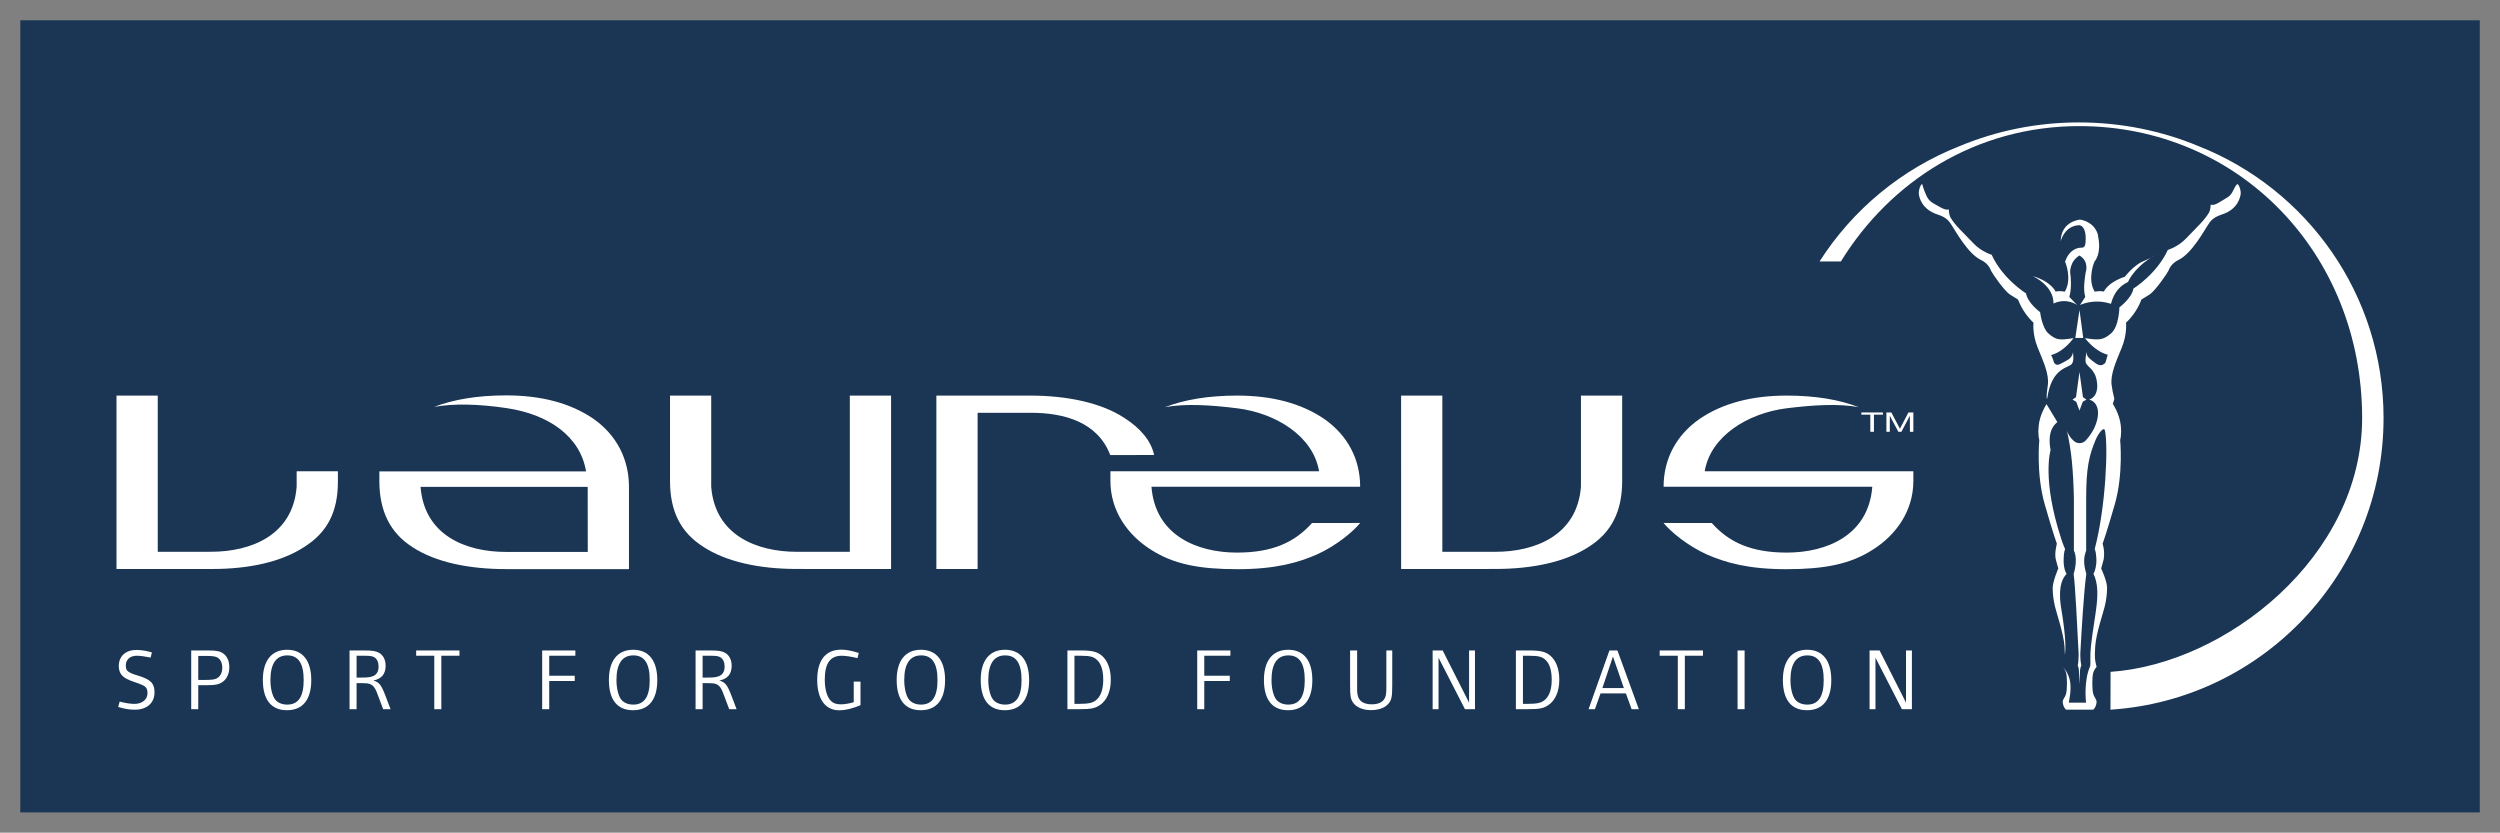 <?xml version="1.0" encoding="UTF-8" standalone="no"?>
<!-- Created with Inkscape (http://www.inkscape.org/) -->
<svg
   xmlns:svg="http://www.w3.org/2000/svg"
   xmlns="http://www.w3.org/2000/svg"
   version="1.0"
   width="1198"
   height="399"
   id="svg2">
  <rect width="100%" height="100%" fill="#808080" stroke="none"/>
  <defs
     id="defs4">
    <clipPath
       id="clipPath2660">
      <path
         d="M 171.482,410.653 L 347.945,410.653 L 347.945,430.452 L 171.482,430.452 L 171.482,410.653 z"
         id="path2662" />
    </clipPath>
    <clipPath
       id="clipPath2652">
      <path
         d="M 171.482,410.653 L 347.945,410.653 L 347.945,430.452 L 171.482,430.452 L 171.482,410.653 z"
         id="path2654" />
    </clipPath>
    <clipPath
       id="clipPath2644">
      <path
         d="M 171.482,414.149 L 171.482,446.035 L 455.682,446.035 L 455.682,414.149 L 171.482,414.149 z"
         id="path2646" />
    </clipPath>
    <clipPath
       id="clipPath2528">
      <path
         d="M 64.676,611.711 L 631.382,611.711 L 631.382,758.667 L 64.676,758.667 L 64.676,611.711 z"
         id="path2530" />
    </clipPath>
    <clipPath
       id="clipPath2520">
      <path
         d="M 64.676,611.711 L 631.382,611.711 L 631.382,758.667 L 64.676,758.667 L 64.676,611.711 z"
         id="path2522" />
    </clipPath>
    <clipPath
       id="clipPath2512">
      <path
         d="M 495.485,720.037 L 495.485,758.667 L 631.382,758.667 L 631.382,720.037 L 495.485,720.037 z"
         id="path2514" />
    </clipPath>
    <clipPath
       id="clipPath2494">
      <path
         d="M 58.32,6.72 L 58.32,469.44 L 654.24,469.44 L 654.24,6.72 L 58.32,6.72 z"
         id="path2496" />
    </clipPath>
    <clipPath
       id="clipPath2486">
      <path
         d="M -664.724,-348.661 L -664.724,166.665 L 4.429,166.665 L 4.429,-348.661 L -664.724,-348.661 z"
         id="path2488" />
    </clipPath>
    <clipPath
       id="clipPath2478">
      <path
         d="M 0,0 L 651.969,0 L 651.969,680.315 L 0,680.315 L 0,0 z"
         id="path2480" />
    </clipPath>
  </defs>
  <g
     transform="translate(5.817,6.573)"
     id="layer1">
    <g
       transform="matrix(6.395,0,0,6.395,-1786.043,-3171.979)"
       id="g4310">
      <path
         d="M 279.898,496.503 L 279.898,555.859 L 464.197,555.859 L 464.197,496.503 L 279.898,496.503 z"
         id="path2506"
         style="fill:#1a3654;fill-opacity:1;fill-rule:nonzero;stroke:none" />
      <g
         transform="translate(-810.81,-9.038)"
         id="g4284">
        <path
           d="M 1244.592,545.278 C 1244.592,545.278 1244.592,541.363 1244.592,541.363 C 1244.547,539.308 1244.414,537.746 1244.058,536.25 C 1244.133,536.549 1244.344,536.846 1244.592,537.066 C 1244.754,537.215 1244.952,537.226 1245.011,537.224 C 1245.062,537.226 1245.273,537.228 1245.455,537.048 C 1245.82,536.68 1246.094,536.146 1246.094,536.146 C 1246.672,534.93 1246.366,534.124 1245.741,533.965 C 1246.606,533.653 1246.341,532.392 1246.145,532.038 C 1245.904,531.606 1245.807,531.637 1245.553,531.324 C 1245.36,531.086 1245.53,530.572 1245.535,530.374 C 1245.536,530.601 1245.614,530.737 1245.757,530.875 C 1245.83,530.941 1245.955,531.05 1246.229,531.246 C 1246.447,531.393 1246.689,531.487 1246.955,531.198 C 1246.955,531.198 1247.128,530.601 1247.128,530.601 C 1246.145,530.35 1245.423,529.354 1245.423,529.354 C 1246.49,529.534 1246.788,529.491 1247.355,529.023 C 1247.983,528.508 1248.002,527.049 1248.002,527.049 C 1248.002,527.049 1248.925,526.373 1249.054,525.642 C 1249.054,525.642 1250.802,524.56 1251.63,522.747 C 1251.63,522.747 1252.393,522.525 1252.996,521.888 C 1253.786,521.055 1254.381,520.532 1254.715,519.949 C 1254.843,519.724 1254.843,519.343 1254.843,519.343 C 1254.843,519.343 1255.01,519.478 1255.476,519.185 C 1256.112,518.79 1256.306,518.771 1256.528,518.294 C 1256.751,517.816 1256.828,517.827 1256.828,517.827 C 1256.944,517.761 1257.153,518.347 1257.079,518.634 C 1257.041,518.781 1256.901,519.709 1255.66,520.1 C 1254.898,520.344 1254.752,520.716 1254.581,520.968 C 1254.401,521.218 1253.428,523.016 1252.448,523.488 C 1251.865,523.765 1251.732,524.187 1251.678,524.307 C 1251.579,524.516 1250.676,525.83 1250.254,526.094 C 1249.829,526.362 1249.651,526.468 1249.651,526.468 C 1249.651,526.468 1249.331,527.437 1248.497,528.198 C 1248.497,528.198 1248.6,529.033 1248.18,530.067 C 1247.757,531.104 1247.306,532.077 1247.421,532.883 C 1247.533,533.688 1247.635,533.816 1247.62,533.914 C 1247.604,534.017 1247.506,534.278 1247.506,534.278 C 1247.506,534.278 1248.012,535.031 1248.103,535.882 C 1248.183,536.647 1248.058,536.987 1248.058,536.987 C 1248.058,536.987 1248.314,539.515 1247.658,541.807 C 1247.025,544.002 1246.744,544.764 1246.744,544.764 C 1246.744,544.764 1246.926,545.273 1246.825,545.927 C 1246.713,546.373 1246.633,546.611 1246.633,546.611 C 1246.633,546.611 1247.091,547.584 1247.079,548.081 C 1247.069,548.582 1247.017,548.982 1246.905,549.452 C 1246.795,549.927 1246.252,551.486 1246.19,552.454 C 1246.129,553.422 1246.191,553.465 1246.214,553.648 C 1246.239,553.826 1246.3,553.985 1246.3,553.985 C 1246.3,553.985 1246.102,554.177 1246.03,554.477 C 1245.955,554.778 1245.949,555.653 1246.037,555.99 C 1246.124,556.33 1246.317,556.406 1246.289,556.683 C 1246.263,556.906 1246.125,557.178 1246.018,557.195 C 1246.018,557.195 1244.028,557.195 1244.028,557.195 C 1243.922,557.178 1243.781,556.906 1243.759,556.683 C 1243.726,556.406 1243.925,556.33 1244.01,555.99 C 1244.096,555.653 1244.089,554.778 1244.018,554.477 C 1243.956,554.235 1243.822,554.04 1243.773,553.984 C 1243.773,553.984 1244.244,554.49 1244.322,555.186 C 1244.395,555.881 1244.233,556.472 1244.208,556.671 C 1244.208,556.671 1245.504,556.674 1245.504,556.674 C 1245.504,556.674 1245.295,555.091 1245.82,553.913 C 1245.852,553.648 1245.792,553.195 1245.868,552.458 C 1246.114,550.119 1246.703,548.335 1246.054,547.009 C 1246.171,546.856 1246.3,546.388 1246.277,545.897 C 1246.26,545.556 1246.213,545.262 1246.152,545.164 C 1246.98,542.029 1247.171,537.481 1246.922,536.303 C 1246.856,535.926 1246.431,536.488 1246.237,536.94 C 1245.735,538.128 1245.512,539.047 1245.512,541.355 C 1245.512,541.355 1245.512,545.278 1245.512,545.278 C 1245.341,545.733 1245.277,546.192 1245.523,547.019 C 1245.336,548.391 1245.168,551.185 1245.071,553.025 C 1245.076,553.144 1245.071,553.555 1245.148,553.883 C 1245.148,553.883 1245.06,554.089 1245.052,554.246 C 1245.052,554.246 1245.011,555.29 1245.011,555.29 C 1245.011,555.29 1244.968,554.242 1244.968,554.242 C 1244.965,554.082 1244.879,553.883 1244.879,553.883 C 1244.946,553.667 1244.941,553.161 1244.948,553.021 C 1244.854,551.122 1244.683,547.758 1244.573,547.034 C 1244.929,545.853 1244.592,545.278 1244.592,545.278 z M 1242.562,533.889 C 1242.55,533.736 1242.526,533.688 1242.637,532.883 C 1242.755,532.077 1242.301,531.104 1241.88,530.067 C 1241.46,529.033 1241.566,528.198 1241.566,528.198 C 1240.732,527.437 1240.41,526.468 1240.41,526.468 C 1240.41,526.468 1240.229,526.362 1239.807,526.094 C 1239.387,525.83 1238.478,524.516 1238.383,524.307 C 1238.328,524.187 1238.195,523.765 1237.608,523.488 C 1236.63,523.016 1235.658,521.218 1235.479,520.968 C 1235.307,520.716 1235.163,520.344 1234.4,520.1 C 1233.162,519.709 1233.017,518.781 1232.983,518.634 C 1232.909,518.347 1233.117,517.761 1233.233,517.827 C 1233.233,517.827 1233.309,518.177 1233.531,518.658 C 1233.754,519.135 1233.936,519.181 1234.582,519.549 C 1235.064,519.82 1235.219,519.706 1235.219,519.706 C 1235.219,519.706 1235.219,520.088 1235.343,520.311 C 1235.681,520.898 1236.274,521.42 1237.065,522.252 C 1237.667,522.887 1238.43,523.11 1238.43,523.11 C 1239.255,524.923 1241.006,526.005 1241.006,526.005 C 1241.134,526.735 1242.063,527.411 1242.063,527.411 C 1242.063,527.411 1242.188,528.578 1242.7,529.023 C 1243.262,529.499 1243.5,529.534 1244.564,529.354 C 1244.564,529.354 1243.87,530.374 1242.882,530.626 C 1242.882,530.626 1242.993,530.799 1243.106,531.198 C 1243.31,531.463 1243.454,531.343 1243.756,531.198 C 1244.019,531.056 1244.197,530.961 1244.293,530.868 C 1244.383,530.778 1244.523,530.601 1244.525,530.374 C 1244.527,530.572 1244.626,531.06 1244.432,531.294 C 1244.173,531.608 1242.916,531.561 1242.595,533.872 C 1242.595,533.872 1242.562,533.889 1242.562,533.889 z M 1245.27,533.778 C 1245.27,533.778 1245.53,533.965 1245.53,533.965 C 1245.53,533.965 1245.256,534.122 1245.256,534.122 C 1245.256,534.122 1245.011,534.786 1245.011,534.786 C 1245.011,534.786 1244.765,534.122 1244.765,534.122 C 1244.765,534.122 1244.487,533.965 1244.487,533.965 C 1244.487,533.965 1244.752,533.778 1244.752,533.778 C 1244.752,533.778 1245.011,531.889 1245.011,531.889 C 1245.011,531.889 1245.27,533.778 1245.27,533.778 z M 1245.291,529.343 C 1245.291,529.343 1244.698,529.34 1244.698,529.34 C 1244.698,529.34 1245.011,527.244 1245.011,527.244 C 1245.011,527.244 1245.291,529.343 1245.291,529.343 z M 1243.602,522.097 C 1243.63,520.725 1244.786,520.508 1245.05,520.476 C 1245.24,520.501 1246.086,520.661 1246.378,521.557 C 1246.378,521.557 1246.408,521.747 1246.408,521.747 C 1246.662,523.011 1246.2,523.542 1246.132,523.622 C 1246.132,523.622 1245.57,524.917 1246.152,525.879 C 1246.152,525.879 1246.5,525.791 1246.841,525.868 C 1246.841,525.868 1247.056,525.338 1247.97,524.927 C 1248.103,524.864 1248.25,524.812 1248.414,524.754 C 1248.414,524.754 1249.076,523.885 1249.792,523.595 C 1250.027,523.497 1250.208,523.414 1250.345,523.345 C 1250.456,523.275 1250.572,523.203 1250.7,523.135 C 1250.669,523.16 1250.562,523.234 1250.345,523.345 C 1249.028,524.184 1248.65,525.146 1248.65,525.146 C 1247.509,525.691 1247.411,526.778 1247.366,526.786 C 1246.069,526.358 1245.052,526.877 1245.052,526.877 C 1245.052,526.877 1245.444,526.269 1245.444,526.269 C 1245.264,525.617 1245.416,524.856 1245.47,524.461 C 1245.47,524.453 1245.782,523.627 1245.009,523.162 C 1244.25,523.629 1244.312,524.453 1244.315,524.461 C 1244.375,524.856 1244.429,525.617 1244.25,526.269 C 1244.25,526.269 1244.833,526.877 1244.833,526.877 C 1244.833,526.877 1244.074,526.295 1243.055,526.766 C 1243.055,526.766 1243.221,525.577 1241.51,524.709 C 1242.913,525.124 1243.22,525.868 1243.22,525.868 C 1243.563,525.791 1243.908,525.879 1243.908,525.879 C 1244.491,524.917 1243.93,523.622 1243.93,523.622 C 1244.203,522.827 1244.714,522.651 1244.929,522.601 C 1245.266,522.531 1245.477,522.741 1245.478,521.898 C 1245.478,521.233 1245.262,520.944 1245.016,520.894 C 1243.878,520.913 1243.602,522.097 1243.602,522.097 z M 1243.353,535.649 C 1243.23,535.755 1242.556,536.214 1242.845,537.746 C 1242.845,537.746 1242.176,539.91 1243.637,544.374 C 1243.754,544.791 1243.921,545.098 1243.937,545.174 C 1243.937,545.174 1243.822,545.329 1243.822,546.028 C 1243.822,546.725 1244.05,547.027 1244.05,547.027 C 1244.05,547.027 1243.588,547.396 1243.557,548.384 C 1243.523,549.367 1243.697,549.629 1243.877,551.281 C 1244.028,552.662 1243.915,553.079 1243.917,553.069 C 1243.916,552.938 1243.906,552.688 1243.891,552.487 C 1243.829,551.517 1243.289,549.953 1243.179,549.485 C 1243.068,549.015 1243.011,548.612 1243.002,548.117 C 1242.988,547.617 1243.424,546.611 1243.424,546.611 C 1243.424,546.611 1243.346,546.373 1243.234,545.927 C 1243.121,545.474 1243.317,544.764 1243.317,544.764 C 1243.317,544.764 1243.033,544.002 1242.406,541.807 C 1241.748,539.515 1242.001,536.987 1242.001,536.987 C 1242.001,536.987 1241.874,536.647 1241.959,535.882 C 1242.04,535.117 1242.456,534.434 1242.539,534.301 C 1242.539,534.301 1243.353,535.649 1243.353,535.649 z M 1247.333,557.199 C 1247.333,557.199 1247.34,554.363 1247.34,554.363 C 1255.953,553.778 1266.191,545.756 1266.191,535.344 C 1266.191,522.984 1256.934,513.469 1244.99,513.469 C 1237.25,513.469 1230.82,517.618 1227.133,523.61 C 1227.133,523.61 1225.534,523.61 1225.534,523.61 C 1228.007,519.733 1231.676,516.685 1236.019,514.973 C 1238.772,513.827 1241.792,513.193 1244.96,513.193 C 1248.13,513.193 1251.188,513.824 1253.94,514.973 C 1262.057,518.175 1267.796,526.094 1267.796,535.344 C 1267.796,546.95 1258.751,556.453 1247.333,557.199 z"
           id="path4236"
           style="fill:#ffffff;fill-opacity:1;fill-rule:nonzero;stroke:none" />
        <path
           d="M 1210.743,533.662 C 1210.743,533.662 1210.743,540.064 1210.743,540.064 C 1210.743,542.315 1209.953,543.91 1208.246,544.992 C 1206.522,546.122 1204.042,546.654 1201.229,546.654 C 1201.229,546.654 1194.179,546.656 1194.179,546.656 C 1194.179,546.656 1194.177,533.662 1194.177,533.662 C 1194.177,533.662 1197.267,533.662 1197.267,533.662 C 1197.267,533.662 1197.267,545.368 1197.267,545.368 C 1197.267,545.368 1201.238,545.368 1201.238,545.368 C 1204.215,545.368 1207.37,544.145 1207.654,540.493 C 1207.654,540.493 1207.654,533.662 1207.654,533.662 C 1207.654,533.662 1210.743,533.662 1210.743,533.662 z M 1232.562,540.063 C 1232.562,542.315 1231.257,544.109 1229.551,545.191 C 1227.825,546.314 1225.854,546.671 1223.042,546.671 C 1220.218,546.671 1218.503,546.192 1217.046,545.548 C 1215.643,544.908 1214.394,543.879 1213.844,543.207 C 1213.844,543.207 1217.454,543.208 1217.454,543.208 C 1218.749,544.661 1220.419,545.427 1223.075,545.427 C 1226.054,545.427 1229.204,544.145 1229.485,540.493 C 1229.485,540.493 1213.847,540.493 1213.847,540.493 C 1213.847,538.428 1214.785,536.637 1216.545,535.408 C 1218.282,534.229 1220.468,533.662 1223.073,533.662 C 1225.235,533.662 1227.03,533.972 1228.47,534.529 C 1226.981,534.259 1225.156,534.352 1223.044,534.616 C 1220.157,534.981 1217.36,536.705 1216.929,539.334 C 1216.929,539.334 1232.562,539.334 1232.562,539.334 C 1232.562,539.334 1232.562,540.063 1232.562,540.063 z M 1229.338,536.376 C 1229.338,536.376 1229.338,535.091 1229.338,535.091 C 1229.338,535.091 1228.665,535.091 1228.665,535.091 C 1228.665,535.091 1228.665,534.927 1228.665,534.927 C 1228.665,534.927 1230.283,534.927 1230.283,534.927 C 1230.283,534.927 1230.283,535.091 1230.283,535.091 C 1230.283,535.091 1229.609,535.091 1229.609,535.091 C 1229.609,535.091 1229.609,536.376 1229.609,536.376 C 1229.609,536.376 1229.338,536.376 1229.338,536.376 z M 1230.543,536.376 C 1230.543,536.376 1230.543,534.927 1230.543,534.927 C 1230.543,534.927 1230.914,534.927 1230.914,534.927 C 1230.914,534.927 1231.554,536.144 1231.554,536.144 C 1231.554,536.144 1232.194,534.927 1232.194,534.927 C 1232.194,534.927 1232.562,534.927 1232.562,534.927 C 1232.562,534.927 1232.562,536.376 1232.562,536.376 C 1232.562,536.376 1232.306,536.376 1232.306,536.376 C 1232.306,536.376 1232.3,536.376 1232.3,535.17 C 1232.3,535.17 1231.668,536.376 1231.668,536.376 C 1231.668,536.376 1231.44,536.376 1231.44,536.376 C 1231.44,536.376 1231.435,536.376 1230.796,535.17 C 1230.796,535.17 1230.796,536.376 1230.796,536.376 C 1230.796,536.376 1230.543,536.376 1230.543,536.376 z M 1133.231,545.377 C 1133.231,545.377 1133.226,540.503 1133.226,540.503 C 1133.226,540.503 1120.702,540.503 1120.702,540.503 C 1120.983,544.157 1124.124,545.377 1127.103,545.377 C 1127.103,545.377 1133.231,545.377 1133.231,545.377 z M 1136.318,540.503 C 1136.318,540.503 1136.318,546.665 1136.318,546.665 C 1136.318,546.665 1127.128,546.665 1127.128,546.665 C 1124.316,546.665 1121.837,546.152 1120.11,545.026 C 1118.406,543.945 1117.614,542.297 1117.614,540.048 C 1117.614,540.048 1117.614,539.343 1117.614,539.343 C 1117.614,539.343 1133.103,539.343 1133.103,539.343 C 1132.67,536.714 1130.299,535.065 1127.142,534.6 C 1125.034,534.289 1123.205,534.244 1121.716,534.51 C 1123.158,533.958 1124.947,533.647 1127.113,533.647 C 1129.717,533.647 1131.906,534.211 1133.638,535.388 C 1135.402,536.619 1136.318,538.438 1136.318,540.503 z M 1114.508,539.334 C 1114.508,539.334 1114.508,540.124 1114.508,540.124 C 1114.508,542.372 1113.715,543.91 1112.006,544.992 C 1110.285,546.122 1107.886,546.656 1105.074,546.656 C 1105.074,546.656 1097.918,546.656 1097.918,546.656 C 1097.918,546.656 1097.918,533.662 1097.918,533.662 C 1097.918,533.662 1101.008,533.662 1101.008,533.662 C 1101.008,533.662 1101.009,545.368 1101.009,545.368 C 1101.009,545.368 1104.999,545.365 1104.999,545.365 C 1107.976,545.365 1111.135,544.145 1111.417,540.493 C 1111.417,540.493 1111.417,539.334 1111.417,539.334 C 1111.417,539.334 1114.508,539.334 1114.508,539.334 z M 1139.395,533.662 C 1139.395,533.662 1142.481,533.662 1142.481,533.662 C 1142.481,533.662 1142.481,540.493 1142.481,540.493 C 1142.764,544.145 1145.919,545.368 1148.899,545.368 C 1148.899,545.368 1152.868,545.368 1152.868,545.368 C 1152.868,545.368 1152.868,533.662 1152.868,533.662 C 1152.868,533.662 1155.959,533.662 1155.959,533.662 C 1155.959,533.662 1155.959,546.656 1155.959,546.656 C 1155.959,546.656 1148.907,546.654 1148.907,546.654 C 1146.094,546.654 1143.613,546.122 1141.888,544.992 C 1140.181,543.91 1139.395,542.315 1139.395,540.064 C 1139.395,540.064 1139.395,533.662 1139.395,533.662 z M 1172.396,540.063 C 1172.396,540.063 1172.396,539.334 1172.396,539.334 C 1172.396,539.334 1188.03,539.334 1188.03,539.334 C 1187.596,536.705 1184.803,534.981 1181.914,534.616 C 1179.801,534.352 1177.973,534.259 1176.486,534.529 C 1177.927,533.972 1179.72,533.662 1181.884,533.662 C 1184.49,533.662 1186.674,534.229 1188.411,535.408 C 1190.172,536.637 1191.11,538.428 1191.11,540.493 C 1191.11,540.493 1175.471,540.493 1175.471,540.493 C 1175.753,544.145 1178.903,545.427 1181.879,545.427 C 1184.539,545.427 1186.204,544.661 1187.506,543.208 C 1187.506,543.208 1191.111,543.207 1191.111,543.207 C 1190.564,543.879 1189.314,544.908 1187.912,545.548 C 1186.453,546.192 1184.738,546.671 1181.915,546.671 C 1179.1,546.671 1177.133,546.314 1175.405,545.191 C 1173.7,544.109 1172.396,542.315 1172.396,540.063 z M 1172.381,538.119 C 1171.446,535.645 1168.931,534.95 1166.421,534.95 C 1166.421,534.95 1162.443,534.95 1162.443,534.95 C 1162.443,534.95 1162.443,546.656 1162.443,546.656 C 1162.443,546.656 1159.353,546.656 1159.353,546.656 C 1159.353,546.656 1159.353,533.662 1159.353,533.662 C 1159.353,533.662 1166.35,533.662 1166.35,533.662 C 1169.162,533.662 1171.696,534.2 1173.424,535.326 C 1174.659,536.112 1175.446,537.06 1175.671,538.115 C 1175.671,538.115 1172.381,538.119 1172.381,538.119 z"
           id="path4238"
           style="fill:#ffffff;fill-opacity:1;fill-rule:nonzero;stroke:none" />
        <path
           d="M 1099.296,557.199 C 1098.88,557.199 1098.531,557.14 1098.043,556.995 C 1098.043,556.995 1098.155,556.592 1098.155,556.592 C 1098.597,556.705 1098.946,556.764 1099.263,556.764 C 1099.823,556.764 1100.239,556.447 1100.239,555.972 C 1100.239,555.649 1100.16,555.484 1099.817,555.333 C 1099.105,555.01 1098.089,554.95 1098.089,553.935 C 1098.089,553.183 1098.61,552.721 1099.414,552.721 C 1099.764,552.721 1100.16,552.787 1100.569,552.906 C 1100.569,552.906 1100.476,553.295 1100.476,553.295 C 1100.041,553.203 1099.705,553.157 1099.434,553.157 C 1098.953,553.157 1098.616,553.42 1098.616,553.888 C 1098.616,554.284 1098.728,554.403 1099.553,554.653 C 1100.516,554.95 1100.766,555.24 1100.766,555.907 C 1100.766,556.705 1100.186,557.199 1099.296,557.199 z"
           id="path4240"
           style="fill:#ffffff;fill-opacity:1;fill-rule:nonzero;stroke:none" />
        <path
           d="M 1105.409,553.256 C 1105.277,553.196 1105.02,553.17 1104.631,553.17 C 1104.631,553.17 1104.044,553.17 1104.044,553.17 C 1104.044,553.17 1104.044,554.97 1104.044,554.97 C 1104.044,554.97 1104.439,554.97 1104.439,554.97 C 1105.053,554.97 1105.257,554.944 1105.435,554.851 C 1105.699,554.706 1105.844,554.429 1105.844,554.047 C 1105.844,553.664 1105.679,553.367 1105.409,553.256 z M 1105.923,555.076 C 1105.633,555.306 1105.35,555.366 1104.585,555.366 C 1104.585,555.366 1104.044,555.366 1104.044,555.366 C 1104.044,555.366 1104.044,557.16 1104.044,557.16 C 1104.044,557.16 1103.516,557.16 1103.516,557.16 C 1103.516,557.16 1103.516,552.761 1103.516,552.761 C 1103.516,552.761 1104.835,552.761 1104.835,552.761 C 1105.396,552.761 1105.693,552.82 1105.923,552.992 C 1106.214,553.203 1106.372,553.559 1106.372,554.02 C 1106.372,554.469 1106.207,554.851 1105.923,555.076 z"
           id="path4242"
           style="fill:#ffffff;fill-opacity:1;fill-rule:nonzero;stroke:none" />
        <path
           d="M 1110.718,553.13 C 1109.88,553.13 1109.452,553.757 1109.452,554.977 C 1109.452,555.57 1109.583,556.137 1109.795,556.421 C 1109.979,556.672 1110.315,556.817 1110.711,556.817 C 1111.542,556.817 1111.944,556.223 1111.944,554.983 C 1111.944,553.737 1111.549,553.13 1110.718,553.13 z M 1110.691,557.239 C 1109.511,557.239 1108.884,556.454 1108.884,554.97 C 1108.884,553.519 1109.544,552.708 1110.705,552.708 C 1111.865,552.708 1112.512,553.519 1112.512,554.983 C 1112.512,556.447 1111.872,557.239 1110.691,557.239 z"
           id="path4244"
           style="fill:#ffffff;fill-opacity:1;fill-rule:nonzero;stroke:none" />
        <path
           d="M 1117.253,553.282 C 1117.101,553.183 1116.923,553.157 1116.475,553.157 C 1116.475,553.157 1115.908,553.157 1115.908,553.157 C 1115.908,553.157 1115.908,554.792 1115.908,554.792 C 1115.908,554.792 1116.185,554.792 1116.185,554.792 C 1116.818,554.792 1117.556,554.818 1117.556,553.961 C 1117.556,553.651 1117.451,553.414 1117.253,553.282 z M 1117.899,557.16 C 1117.899,557.16 1117.524,556.164 1117.524,556.164 C 1117.359,555.735 1117.233,555.28 1116.706,555.227 C 1116.574,555.214 1116.363,555.208 1116.033,555.208 C 1116.033,555.208 1115.908,555.208 1115.908,555.208 C 1115.908,555.208 1115.908,557.16 1115.908,557.16 C 1115.908,557.16 1115.38,557.16 1115.38,557.16 C 1115.38,557.16 1115.38,552.761 1115.38,552.761 C 1115.38,552.761 1116.508,552.761 1116.508,552.761 C 1117.115,552.761 1117.372,552.807 1117.616,552.952 C 1117.913,553.13 1118.084,553.48 1118.084,553.902 C 1118.084,554.528 1117.787,554.884 1117.161,555.016 C 1117.609,555.141 1117.761,555.339 1118.084,556.19 C 1118.084,556.19 1118.453,557.16 1118.453,557.16 C 1118.453,557.16 1117.899,557.16 1117.899,557.16 z"
           id="path4246"
           style="fill:#ffffff;fill-opacity:1;fill-rule:nonzero;stroke:none" />
        <path
           d="M 1122.258,553.157 C 1122.258,553.157 1122.258,557.16 1122.258,557.16 C 1122.258,557.16 1121.73,557.16 1121.73,557.16 C 1121.73,557.16 1121.73,553.157 1121.73,553.157 C 1121.73,553.157 1120.372,553.157 1120.372,553.157 C 1120.372,553.157 1120.372,552.761 1120.372,552.761 C 1120.372,552.761 1123.616,552.761 1123.616,552.761 C 1123.616,552.761 1123.616,553.157 1123.616,553.157 C 1123.616,553.157 1122.258,553.157 1122.258,553.157 z"
           id="path4248"
           style="fill:#ffffff;fill-opacity:1;fill-rule:nonzero;stroke:none" />
        <path
           d="M 1130.343,553.157 C 1130.343,553.157 1130.343,554.653 1130.343,554.653 C 1130.343,554.653 1132.255,554.653 1132.255,554.653 C 1132.255,554.653 1132.255,555.049 1132.255,555.049 C 1132.255,555.049 1130.343,555.049 1130.343,555.049 C 1130.343,555.049 1130.343,557.16 1130.343,557.16 C 1130.343,557.16 1129.815,557.16 1129.815,557.16 C 1129.815,557.16 1129.815,552.761 1129.815,552.761 C 1129.815,552.761 1132.302,552.761 1132.302,552.761 C 1132.302,552.761 1132.302,553.157 1132.302,553.157 C 1132.302,553.157 1130.343,553.157 1130.343,553.157 z"
           id="path4250"
           style="fill:#ffffff;fill-opacity:1;fill-rule:nonzero;stroke:none" />
        <path
           d="M 1136.647,553.13 C 1135.81,553.13 1135.381,553.757 1135.381,554.977 C 1135.381,555.57 1135.513,556.137 1135.724,556.421 C 1135.909,556.672 1136.245,556.817 1136.641,556.817 C 1137.472,556.817 1137.874,556.223 1137.874,554.983 C 1137.874,553.737 1137.478,553.13 1136.647,553.13 z M 1136.621,557.239 C 1135.44,557.239 1134.814,556.454 1134.814,554.97 C 1134.814,553.519 1135.474,552.708 1136.634,552.708 C 1137.795,552.708 1138.441,553.519 1138.441,554.983 C 1138.441,556.447 1137.801,557.239 1136.621,557.239 z"
           id="path4252"
           style="fill:#ffffff;fill-opacity:1;fill-rule:nonzero;stroke:none" />
        <path
           d="M 1143.183,553.282 C 1143.031,553.183 1142.853,553.157 1142.405,553.157 C 1142.405,553.157 1141.837,553.157 1141.837,553.157 C 1141.837,553.157 1141.837,554.792 1141.837,554.792 C 1141.837,554.792 1142.114,554.792 1142.114,554.792 C 1142.747,554.792 1143.486,554.818 1143.486,553.961 C 1143.486,553.651 1143.381,553.414 1143.183,553.282 z M 1143.829,557.16 C 1143.829,557.16 1143.453,556.164 1143.453,556.164 C 1143.288,555.735 1143.163,555.28 1142.635,555.227 C 1142.504,555.214 1142.292,555.208 1141.963,555.208 C 1141.963,555.208 1141.837,555.208 1141.837,555.208 C 1141.837,555.208 1141.837,557.16 1141.837,557.16 C 1141.837,557.16 1141.31,557.16 1141.31,557.16 C 1141.31,557.16 1141.31,552.761 1141.31,552.761 C 1141.31,552.761 1142.438,552.761 1142.438,552.761 C 1143.044,552.761 1143.301,552.807 1143.545,552.952 C 1143.842,553.13 1144.014,553.48 1144.014,553.902 C 1144.014,554.528 1143.717,554.884 1143.091,555.016 C 1143.539,555.141 1143.691,555.339 1144.014,556.19 C 1144.014,556.19 1144.383,557.16 1144.383,557.16 C 1144.383,557.16 1143.829,557.16 1143.829,557.16 z"
           id="path4254"
           style="fill:#ffffff;fill-opacity:1;fill-rule:nonzero;stroke:none" />
        <path
           d="M 1152.079,557.245 C 1151.031,557.245 1150.424,556.414 1150.424,554.963 C 1150.424,553.486 1151.057,552.701 1152.224,552.701 C 1152.58,552.701 1152.956,552.767 1153.536,552.946 C 1153.536,552.946 1153.444,553.335 1153.444,553.335 C 1152.996,553.222 1152.534,553.157 1152.257,553.157 C 1151.4,553.157 1150.991,553.73 1150.991,554.937 C 1150.991,555.557 1151.116,556.085 1151.327,556.388 C 1151.532,556.678 1151.782,556.797 1152.204,556.797 C 1152.481,556.797 1152.831,556.737 1153.161,556.638 C 1153.161,556.638 1153.161,555.095 1153.161,555.095 C 1153.161,555.095 1153.668,555.095 1153.668,555.095 C 1153.668,555.095 1153.668,556.863 1153.668,556.863 C 1153.035,557.126 1152.528,557.245 1152.079,557.245 z"
           id="path4256"
           style="fill:#ffffff;fill-opacity:1;fill-rule:nonzero;stroke:none" />
        <path
           d="M 1158.212,553.13 C 1157.374,553.13 1156.946,553.757 1156.946,554.977 C 1156.946,555.57 1157.078,556.137 1157.289,556.421 C 1157.474,556.672 1157.81,556.817 1158.206,556.817 C 1159.036,556.817 1159.439,556.223 1159.439,554.983 C 1159.439,553.737 1159.043,553.13 1158.212,553.13 z M 1158.186,557.239 C 1157.005,557.239 1156.379,556.454 1156.379,554.97 C 1156.379,553.519 1157.038,552.708 1158.199,552.708 C 1159.36,552.708 1160.006,553.519 1160.006,554.983 C 1160.006,556.447 1159.366,557.239 1158.186,557.239 z"
           id="path4258"
           style="fill:#ffffff;fill-opacity:1;fill-rule:nonzero;stroke:none" />
        <path
           d="M 1164.51,553.13 C 1163.672,553.13 1163.244,553.757 1163.244,554.977 C 1163.244,555.57 1163.376,556.137 1163.587,556.421 C 1163.771,556.672 1164.108,556.817 1164.503,556.817 C 1165.334,556.817 1165.737,556.223 1165.737,554.983 C 1165.737,553.737 1165.341,553.13 1164.51,553.13 z M 1164.484,557.239 C 1163.303,557.239 1162.677,556.454 1162.677,554.97 C 1162.677,553.519 1163.336,552.708 1164.497,552.708 C 1165.658,552.708 1166.304,553.519 1166.304,554.983 C 1166.304,556.447 1165.664,557.239 1164.484,557.239 z"
           id="path4260"
           style="fill:#ffffff;fill-opacity:1;fill-rule:nonzero;stroke:none" />
        <path
           d="M 1171.421,553.499 C 1171.151,553.229 1170.887,553.157 1170.142,553.157 C 1170.142,553.157 1169.7,553.157 1169.7,553.157 C 1169.7,553.157 1169.7,556.764 1169.7,556.764 C 1169.7,556.764 1169.99,556.764 1169.99,556.764 C 1170.808,556.764 1171.125,556.685 1171.402,556.408 C 1171.698,556.118 1171.857,555.623 1171.857,554.963 C 1171.857,554.271 1171.712,553.79 1171.421,553.499 z M 1171.586,556.869 C 1171.217,557.107 1170.927,557.16 1170.063,557.16 C 1170.063,557.16 1169.173,557.16 1169.173,557.16 C 1169.173,557.16 1169.173,552.761 1169.173,552.761 C 1169.173,552.761 1170.221,552.761 1170.221,552.761 C 1171.013,552.761 1171.408,552.86 1171.744,553.143 C 1172.186,553.519 1172.424,554.146 1172.424,554.963 C 1172.424,555.84 1172.12,556.52 1171.586,556.869 z"
           id="path4262"
           style="fill:#ffffff;fill-opacity:1;fill-rule:nonzero;stroke:none" />
        <path
           d="M 1179.428,553.157 C 1179.428,553.157 1179.428,554.653 1179.428,554.653 C 1179.428,554.653 1181.34,554.653 1181.34,554.653 C 1181.34,554.653 1181.34,555.049 1181.34,555.049 C 1181.34,555.049 1179.428,555.049 1179.428,555.049 C 1179.428,555.049 1179.428,557.16 1179.428,557.16 C 1179.428,557.16 1178.9,557.16 1178.9,557.16 C 1178.9,557.16 1178.9,552.761 1178.9,552.761 C 1178.9,552.761 1181.386,552.761 1181.386,552.761 C 1181.386,552.761 1181.386,553.157 1181.386,553.157 C 1181.386,553.157 1179.428,553.157 1179.428,553.157 z"
           id="path4264"
           style="fill:#ffffff;fill-opacity:1;fill-rule:nonzero;stroke:none" />
        <path
           d="M 1185.732,553.13 C 1184.894,553.13 1184.466,553.757 1184.466,554.977 C 1184.466,555.57 1184.598,556.137 1184.809,556.421 C 1184.993,556.672 1185.33,556.817 1185.726,556.817 C 1186.556,556.817 1186.958,556.223 1186.958,554.983 C 1186.958,553.737 1186.563,553.13 1185.732,553.13 z M 1185.706,557.239 C 1184.525,557.239 1183.899,556.454 1183.899,554.97 C 1183.899,553.519 1184.558,552.708 1185.719,552.708 C 1186.88,552.708 1187.526,553.519 1187.526,554.983 C 1187.526,556.447 1186.886,557.239 1185.706,557.239 z"
           id="path4266"
           style="fill:#ffffff;fill-opacity:1;fill-rule:nonzero;stroke:none" />
        <path
           d="M 1193.151,556.83 C 1192.874,557.094 1192.452,557.232 1191.905,557.232 C 1191.324,557.232 1190.823,557.021 1190.586,556.678 C 1190.388,556.395 1190.355,556.184 1190.355,555.346 C 1190.355,555.346 1190.355,552.761 1190.355,552.761 C 1190.355,552.761 1190.882,552.761 1190.882,552.761 C 1190.882,552.761 1190.882,555.735 1190.882,555.735 C 1190.882,556.467 1191.245,556.797 1191.984,556.797 C 1192.459,556.797 1192.788,556.645 1192.947,556.355 C 1193.039,556.19 1193.072,555.966 1193.072,555.564 C 1193.072,555.564 1193.072,552.761 1193.072,552.761 C 1193.072,552.761 1193.514,552.761 1193.514,552.761 C 1193.514,552.761 1193.514,555.372 1193.514,555.372 C 1193.514,556.302 1193.454,556.533 1193.151,556.83 z"
           id="path4268"
           style="fill:#ffffff;fill-opacity:1;fill-rule:nonzero;stroke:none" />
        <path
           d="M 1198.961,557.16 C 1198.961,557.16 1196.983,553.302 1196.983,553.302 C 1196.983,553.302 1196.983,557.16 1196.983,557.16 C 1196.983,557.16 1196.541,557.16 1196.541,557.16 C 1196.541,557.16 1196.541,552.761 1196.541,552.761 C 1196.541,552.761 1197.292,552.761 1197.292,552.761 C 1197.292,552.761 1199.271,556.672 1199.271,556.672 C 1199.271,556.672 1199.271,552.761 1199.271,552.761 C 1199.271,552.761 1199.713,552.761 1199.713,552.761 C 1199.713,552.761 1199.713,557.16 1199.713,557.16 C 1199.713,557.16 1198.961,557.16 1198.961,557.16 z"
           id="path4270"
           style="fill:#ffffff;fill-opacity:1;fill-rule:nonzero;stroke:none" />
        <path
           d="M 1205.028,553.499 C 1204.758,553.229 1204.494,553.157 1203.749,553.157 C 1203.749,553.157 1203.307,553.157 1203.307,553.157 C 1203.307,553.157 1203.307,556.764 1203.307,556.764 C 1203.307,556.764 1203.597,556.764 1203.597,556.764 C 1204.415,556.764 1204.732,556.685 1205.008,556.408 C 1205.305,556.118 1205.463,555.623 1205.463,554.963 C 1205.463,554.271 1205.318,553.79 1205.028,553.499 z M 1205.193,556.869 C 1204.824,557.107 1204.534,557.16 1203.67,557.16 C 1203.67,557.16 1202.779,557.16 1202.779,557.16 C 1202.779,557.16 1202.779,552.761 1202.779,552.761 C 1202.779,552.761 1203.828,552.761 1203.828,552.761 C 1204.619,552.761 1205.015,552.86 1205.351,553.143 C 1205.793,553.519 1206.031,554.146 1206.031,554.963 C 1206.031,555.84 1205.727,556.52 1205.193,556.869 z"
           id="path4272"
           style="fill:#ffffff;fill-opacity:1;fill-rule:nonzero;stroke:none" />
        <path
           d="M 1210.052,553.216 C 1210.052,553.216 1209.261,555.577 1209.261,555.577 C 1209.261,555.577 1210.87,555.577 1210.87,555.577 C 1210.87,555.577 1210.052,553.216 1210.052,553.216 z M 1211.45,557.16 C 1211.45,557.16 1211.022,555.979 1211.022,555.979 C 1211.022,555.979 1209.122,555.979 1209.122,555.979 C 1209.122,555.979 1208.7,557.16 1208.7,557.16 C 1208.7,557.16 1208.225,557.16 1208.225,557.16 C 1208.225,557.16 1209.788,552.761 1209.788,552.761 C 1209.788,552.761 1210.388,552.761 1210.388,552.761 C 1210.388,552.761 1211.991,557.16 1211.991,557.16 C 1211.991,557.16 1211.45,557.16 1211.45,557.16 z"
           id="path4274"
           style="fill:#ffffff;fill-opacity:1;fill-rule:nonzero;stroke:none" />
        <path
           d="M 1215.439,553.157 C 1215.439,553.157 1215.439,557.16 1215.439,557.16 C 1215.439,557.16 1214.912,557.16 1214.912,557.16 C 1214.912,557.16 1214.912,553.157 1214.912,553.157 C 1214.912,553.157 1213.553,553.157 1213.553,553.157 C 1213.553,553.157 1213.553,552.761 1213.553,552.761 C 1213.553,552.761 1216.798,552.761 1216.798,552.761 C 1216.798,552.761 1216.798,553.157 1216.798,553.157 C 1216.798,553.157 1215.439,553.157 1215.439,553.157 z"
           id="path4276"
           style="fill:#ffffff;fill-opacity:1;fill-rule:nonzero;stroke:none" />
        <path
           d="M 1219.389,557.16 C 1219.389,557.16 1219.389,552.761 1219.389,552.761 C 1219.389,552.761 1219.917,552.761 1219.917,552.761 C 1219.917,552.761 1219.917,557.16 1219.917,557.16 C 1219.917,557.16 1219.389,557.16 1219.389,557.16 z"
           id="path4278"
           style="fill:#ffffff;fill-opacity:1;fill-rule:nonzero;stroke:none" />
        <path
           d="M 1224.619,553.13 C 1223.781,553.13 1223.353,553.757 1223.353,554.977 C 1223.353,555.57 1223.485,556.137 1223.696,556.421 C 1223.88,556.672 1224.217,556.817 1224.612,556.817 C 1225.443,556.817 1225.845,556.223 1225.845,554.983 C 1225.845,553.737 1225.45,553.13 1224.619,553.13 z M 1224.592,557.239 C 1223.412,557.239 1222.786,556.454 1222.786,554.97 C 1222.786,553.519 1223.445,552.708 1224.606,552.708 C 1225.766,552.708 1226.413,553.519 1226.413,554.983 C 1226.413,556.447 1225.773,557.239 1224.592,557.239 z"
           id="path4280"
           style="fill:#ffffff;fill-opacity:1;fill-rule:nonzero;stroke:none" />
        <path
           d="M 1231.702,557.16 C 1231.702,557.16 1229.723,553.302 1229.723,553.302 C 1229.723,553.302 1229.723,557.16 1229.723,557.16 C 1229.723,557.16 1229.281,557.16 1229.281,557.16 C 1229.281,557.16 1229.281,552.761 1229.281,552.761 C 1229.281,552.761 1230.033,552.761 1230.033,552.761 C 1230.033,552.761 1232.012,556.672 1232.012,556.672 C 1232.012,556.672 1232.012,552.761 1232.012,552.761 C 1232.012,552.761 1232.453,552.761 1232.453,552.761 C 1232.453,552.761 1232.453,557.16 1232.453,557.16 C 1232.453,557.16 1231.702,557.16 1231.702,557.16 z"
           id="path4282"
           style="fill:#ffffff;fill-opacity:1;fill-rule:nonzero;stroke:none" />
      </g>
    </g>
  </g>
</svg>
